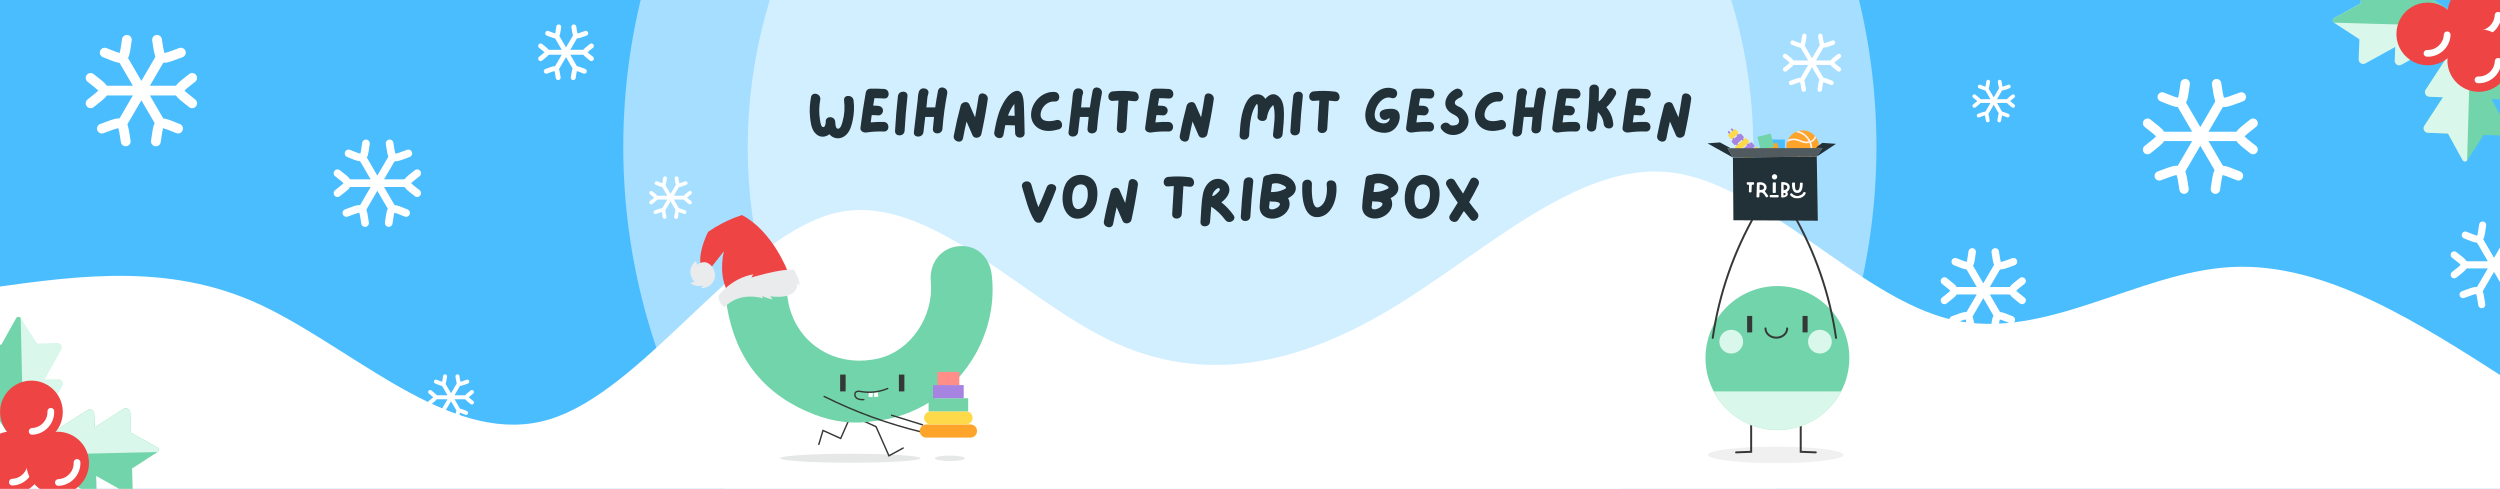 <svg xmlns="http://www.w3.org/2000/svg" fill="none" viewBox="0 0 2511 491" height="491" width="2511">
<rect x="0" y="0" width="2511" height="491" fill="#333333" stroke="none"/>
<g clip-path="url(#clip0_713_953)">
<rect fill="#4ABDFE" height="491" width="2511"></rect>
<circle fill="white" r="629.353" cy="147.353" cx="1255.35" opacity="0.5"></circle>
<circle fill="white" r="505" cy="148" cx="1256" opacity="0.5"></circle>
<path fill="white" d="M-11 289.307C82.851 276.164 176.702 263.016 270.557 310.423C364.408 357.831 458.259 449.785 552.11 421.124C645.965 392.462 739.816 243.177 833.667 215.396C927.517 187.62 1021.37 297.347 1115.22 342.101C1209.07 386.85 1302.93 366.631 1396.78 310.423C1490.63 254.216 1584.48 162.019 1678.33 173.167C1772.18 184.312 1866.03 298.806 1959.89 320.98C2053.74 343.158 2147.59 273.019 2241.44 268.19C2335.3 263.361 2429.15 323.845 2523 384.334V922.807C2429.15 922.807 2335.3 922.807 2241.44 922.807C2147.59 922.807 2053.74 922.807 1959.89 922.807C1866.03 922.807 1772.18 922.807 1678.33 922.807C1584.48 922.807 1490.63 922.807 1396.78 922.807C1302.93 922.807 1209.07 922.807 1115.22 922.807C1021.37 922.807 927.517 922.807 833.667 922.807C739.816 922.807 645.965 922.807 552.11 922.807C458.259 922.807 364.408 922.807 270.557 922.807C176.702 922.807 82.851 922.807 -11 922.807V289.307Z"></path>
<path stroke-linejoin="round" stroke-linecap="round" stroke-width="4.5" stroke="white" d="M1847 69.75L1844.51 67.773C1841.67 65.523 1840.25 64.398 1840.25 63C1840.25 61.602 1841.67 60.477 1844.51 58.227L1847 56.25M1793 56.25L1795.49 58.227C1798.33 60.477 1799.75 61.602 1799.75 63C1799.75 64.398 1798.33 65.523 1795.49 67.773L1793 69.75"></path>
<path stroke-linejoin="round" stroke-linecap="round" stroke-width="4.5" stroke="white" d="M1827.72 90L1828.18 86.824C1828.72 83.209 1828.99 81.401 1830.21 80.696C1831.43 79.99 1833.12 80.663 1836.52 82.007L1839.5 83.189M1812.28 36L1811.82 39.176C1811.28 42.791 1811.01 44.599 1809.79 45.304C1808.57 46.01 1806.88 45.337 1803.48 43.993L1800.5 42.811"></path>
<path stroke-linejoin="round" stroke-linecap="round" stroke-width="4.5" stroke="white" d="M1799 83.195L1802.21 82.013C1805.87 80.667 1807.69 79.993 1809.01 80.698C1810.32 81.403 1810.61 83.21 1811.18 86.824L1811.68 90M1841 42.805L1837.79 43.987C1834.13 45.333 1832.31 46.006 1830.99 45.302C1829.68 44.597 1829.39 42.79 1828.82 39.176L1828.32 36"></path>
<path stroke-linejoin="round" stroke-width="4.5" stroke="white" d="M1841 63.001H1799M1830.5 80.999L1809.5 45M1830.5 45.001L1809.5 81"></path>
<path stroke-linejoin="round" stroke-linecap="round" stroke-width="7.516" stroke="white" d="M2031 301.75L2027.4 298.894C2023.3 295.644 2021.25 294.019 2021.25 292C2021.25 289.981 2023.3 288.356 2027.4 285.106L2031 282.25M1953 282.25L1956.6 285.106C1960.7 288.356 1962.75 289.981 1962.75 292C1962.75 294.019 1960.7 295.644 1956.6 298.894L1953 301.75"></path>
<path stroke-linejoin="round" stroke-linecap="round" stroke-width="7.516" stroke="white" d="M2003.14 331L2003.82 326.412C2004.59 321.19 2004.98 318.579 2006.74 317.561C2008.5 316.542 2010.96 317.513 2015.86 319.455L2020.17 321.162M1980.86 253L1980.18 257.588C1979.41 262.81 1979.02 265.421 1977.26 266.439C1975.5 267.458 1973.04 266.487 1968.14 264.545L1963.83 262.838"></path>
<path stroke-linejoin="round" stroke-linecap="round" stroke-width="7.516" stroke="white" d="M1961.67 321.171L1966.31 319.463C1971.58 317.519 1974.22 316.546 1976.12 317.564C1978.02 318.582 1978.43 321.192 1979.26 326.413L1979.98 331M2022.33 262.829L2017.7 264.537C2012.42 266.482 2009.78 267.454 2007.88 266.436C2005.98 265.418 2005.57 262.808 2004.74 257.587L2004.02 253"></path>
<path stroke-linejoin="round" stroke-width="7.516" stroke="white" d="M2022.33 292.001H1961.67M2007.17 317.999L1976.83 266M2007.17 266.001L1976.83 318"></path>
<path stroke-linejoin="round" stroke-linecap="round" stroke-width="3.758" stroke="white" d="M2022 106.375L2020.2 104.947C2018.15 103.322 2017.13 102.51 2017.13 101.5C2017.13 100.49 2018.15 99.678 2020.2 98.053L2022 96.625M1983 96.625L1984.8 98.053C1986.85 99.678 1987.88 100.49 1987.88 101.5C1987.88 102.51 1986.85 103.322 1984.8 104.947L1983 106.375"></path>
<path stroke-linejoin="round" stroke-linecap="round" stroke-width="3.758" stroke="white" d="M2008.07 121L2008.41 118.706C2008.8 116.095 2008.99 114.79 2009.87 114.28C2010.75 113.771 2011.98 114.256 2014.43 115.228L2016.58 116.081M1996.93 82L1996.59 84.294C1996.2 86.905 1996.01 88.21 1995.13 88.72C1994.25 89.229 1993.02 88.743 1990.57 87.772L1988.42 86.919"></path>
<path stroke-linejoin="round" stroke-linecap="round" stroke-width="3.758" stroke="white" d="M1987.33 116.085L1989.65 115.231C1992.29 114.259 1993.61 113.773 1994.56 114.282C1995.51 114.791 1995.72 116.096 1996.13 118.706L1996.49 121M2017.67 86.915L2015.35 87.769C2012.71 88.741 2011.39 89.227 2010.44 88.718C2009.49 88.209 2009.29 86.904 2008.87 84.294L2008.51 82"></path>
<path stroke-linejoin="round" stroke-width="3.758" stroke="white" d="M2017.67 101.501H1987.33M2010.08 114.5L1994.92 88.5M2010.08 88.501L1994.92 114.5"></path>
<path stroke-linejoin="round" stroke-linecap="round" stroke-width="3.758" stroke="white" d="M693 203.375L691.199 201.947C689.15 200.322 688.125 199.51 688.125 198.5C688.125 197.49 689.15 196.678 691.199 195.053L693 193.625M654 193.625L655.801 195.053C657.85 196.678 658.875 197.49 658.875 198.5C658.875 199.51 657.85 200.322 655.801 201.947L654 203.375"></path>
<path stroke-linejoin="round" stroke-linecap="round" stroke-width="3.758" stroke="white" d="M679.072 218L679.41 215.706C679.796 213.095 679.989 211.79 680.87 211.28C681.752 210.771 682.977 211.256 685.429 212.228L687.583 213.081M667.927 179L667.588 181.294C667.203 183.905 667.01 185.21 666.129 185.72C665.247 186.229 664.021 185.744 661.57 184.772L659.416 183.919"></path>
<path stroke-linejoin="round" stroke-linecap="round" stroke-width="3.758" stroke="white" d="M658.334 213.085L660.653 212.231C663.292 211.259 664.612 210.773 665.56 211.282C666.509 211.791 666.716 213.096 667.129 215.706L667.493 218M688.667 183.915L686.348 184.769C683.709 185.741 682.389 186.227 681.441 185.718C680.493 185.209 680.286 183.904 679.872 181.294L679.508 179"></path>
<path stroke-linejoin="round" stroke-width="3.758" stroke="white" d="M688.667 198.501H658.334M681.084 211.5L665.917 185.5M681.084 185.501L665.917 211.5"></path>
<path stroke-linejoin="round" stroke-linecap="round" stroke-width="8.368" stroke="white" d="M2463.28 441.605L2461.63 438.071C2459.76 434.049 2458.82 432.038 2459.59 430.506C2460.35 428.974 2462.53 428.52 2466.87 427.611L2470.69 426.812M2411.51 397.191L2413.16 400.726C2415.04 404.748 2415.98 406.759 2415.21 408.291C2414.44 409.822 2412.27 410.277 2407.93 411.186L2404.11 411.984"></path>
<path stroke-linejoin="round" stroke-linecap="round" stroke-width="8.368" stroke="white" d="M2431.04 453.214L2433.3 449.991C2435.86 446.322 2437.15 444.488 2438.87 444.385C2440.6 444.281 2442.09 445.949 2445.07 449.284L2447.69 452.215M2443.75 385.578L2441.5 388.801C2438.93 392.469 2437.64 394.303 2435.92 394.407C2434.2 394.51 2432.7 392.843 2429.72 389.507L2427.1 386.577"></path>
<path stroke-linejoin="round" stroke-linecap="round" stroke-width="8.368" stroke="white" d="M2403.31 430.012L2407.47 430.478C2412.22 431.008 2414.59 431.272 2415.64 432.765C2416.69 434.257 2416.01 436.395 2414.66 440.669L2413.47 444.425M2471.48 408.792L2467.32 408.326C2462.57 407.797 2460.2 407.532 2459.15 406.04C2458.1 404.547 2458.78 402.41 2460.13 398.135L2461.32 394.379"></path>
<path stroke-linejoin="round" stroke-width="8.368" stroke="white" d="M2460.41 430.916L2414.39 407.877M2439.03 444.879L2435.77 393.912M2458.78 405.432L2416.02 433.36"></path>
<path stroke-linejoin="round" stroke-linecap="round" stroke-width="4.047" stroke="white" d="M474 404.25L472.061 402.712C469.854 400.962 468.75 400.087 468.75 399C468.75 397.913 469.854 397.038 472.061 395.288L474 393.75M432 393.75L433.939 395.288C436.146 397.038 437.25 397.913 437.25 399C437.25 400.087 436.146 400.962 433.939 402.712L432 404.25"></path>
<path stroke-linejoin="round" stroke-linecap="round" stroke-width="4.047" stroke="white" d="M459.001 420L459.365 417.529C459.781 414.718 459.988 413.312 460.937 412.763C461.887 412.215 463.207 412.738 465.847 413.784L468.166 414.702M446.999 378L446.634 380.471C446.219 383.282 446.011 384.688 445.062 385.237C444.113 385.785 442.793 385.262 440.153 384.216L437.833 383.298"></path>
<path stroke-linejoin="round" stroke-linecap="round" stroke-width="4.047" stroke="white" d="M436.667 414.707L439.164 413.787C442.007 412.741 443.428 412.217 444.449 412.765C445.471 413.313 445.693 414.719 446.139 417.53L446.531 420M469.334 383.293L466.836 384.212C463.994 385.259 462.573 385.783 461.552 385.235C460.53 384.687 460.307 383.281 459.862 380.47L459.47 378"></path>
<path stroke-linejoin="round" stroke-width="4.047" stroke="white" d="M469.334 399.001H436.667M461.167 413L444.834 385M461.167 385.001L444.834 413"></path>
<path stroke-linejoin="round" stroke-linecap="round" stroke-width="9.428" stroke="white" d="M2263 150.25L2258.11 146.369C2252.54 141.953 2249.75 139.744 2249.75 137C2249.75 134.256 2252.54 132.047 2258.11 127.631L2263 123.75M2157 123.75L2161.89 127.631C2167.46 132.047 2170.25 134.256 2170.25 137C2170.25 139.744 2167.46 141.953 2161.89 146.369L2157 150.25"></path>
<path stroke-linejoin="round" stroke-linecap="round" stroke-width="9.428" stroke="white" d="M2225.14 190L2226.06 183.765C2227.11 176.669 2227.64 173.121 2230.03 171.736C2232.43 170.352 2235.76 171.671 2242.42 174.311L2248.28 176.63M2194.85 84L2193.93 90.235C2192.88 97.331 2192.36 100.879 2189.96 102.264C2187.57 103.648 2184.24 102.329 2177.58 99.689L2171.72 97.37"></path>
<path stroke-linejoin="round" stroke-linecap="round" stroke-width="9.428" stroke="white" d="M2168.78 176.642L2175.08 174.321C2182.26 171.679 2185.84 170.358 2188.42 171.741C2191 173.124 2191.56 176.672 2192.68 183.766L2193.67 190M2251.22 97.358L2244.92 99.679C2237.75 102.321 2234.16 103.642 2231.58 102.259C2229.01 100.876 2228.44 97.329 2227.32 90.234L2226.33 84"></path>
<path stroke-linejoin="round" stroke-width="9.428" stroke="white" d="M2251.22 137.003H2168.78M2230.61 172.333L2189.39 101.668M2230.61 101.669L2189.39 172.335"></path>
<path stroke-linejoin="round" stroke-linecap="round" stroke-width="7.115" stroke="white" d="M2545 276L2541.31 273.071C2537.1 269.738 2535 268.071 2535 266C2535 263.929 2537.1 262.262 2541.31 258.929L2545 256M2465 256L2468.69 258.929C2472.9 262.262 2475 263.929 2475 266C2475 268.071 2472.9 269.738 2468.69 273.071L2465 276"></path>
<path stroke-linejoin="round" stroke-linecap="round" stroke-width="7.115" stroke="white" d="M2516.43 306L2517.12 301.294C2517.92 295.939 2518.31 293.261 2520.12 292.216C2521.93 291.171 2524.44 292.167 2529.47 294.159L2533.89 295.909M2493.57 226L2492.87 230.706C2492.08 236.061 2491.69 238.739 2489.88 239.784C2488.07 240.829 2485.56 239.833 2480.53 237.841L2476.11 236.091"></path>
<path stroke-linejoin="round" stroke-linecap="round" stroke-width="7.115" stroke="white" d="M2473.89 295.919L2478.65 294.167C2484.06 292.173 2486.77 291.176 2488.71 292.22C2490.66 293.264 2491.08 295.941 2491.93 301.295L2492.68 306M2536.11 236.081L2531.35 237.833C2525.94 239.827 2523.23 240.824 2521.29 239.78C2519.34 238.736 2518.92 236.059 2518.07 230.705L2517.32 226"></path>
<path stroke-linejoin="round" stroke-width="7.115" stroke="white" d="M2536.11 266.004H2473.89M2520.56 292.668L2489.45 239.336M2520.56 239.337L2489.45 292.669"></path>
<path stroke-linejoin="round" stroke-linecap="round" stroke-width="4.625" stroke="white" d="M227 323L224.784 321.243C222.261 319.243 221 318.243 221 317C221 315.757 222.261 314.757 224.784 312.757L227 311M179 311L181.216 312.757C183.739 314.757 185 315.757 185 317C185 318.243 183.739 319.243 181.216 321.243L179 323"></path>
<path stroke-linejoin="round" stroke-linecap="round" stroke-width="4.625" stroke="white" d="M209.857 341L210.275 338.177C210.749 334.963 210.986 333.357 212.071 332.73C213.156 332.103 214.664 332.7 217.681 333.895L220.333 334.946M196.141 293L195.724 295.823C195.25 299.037 195.012 300.643 193.928 301.27C192.843 301.897 191.334 301.3 188.317 300.105L185.666 299.054"></path>
<path stroke-linejoin="round" stroke-linecap="round" stroke-width="4.625" stroke="white" d="M184.334 334.951L187.188 333.9C190.436 332.704 192.061 332.105 193.228 332.732C194.395 333.358 194.65 334.965 195.159 338.177L195.607 341M221.667 299.049L218.813 300.1C215.565 301.296 213.941 301.895 212.773 301.268C211.606 300.642 211.352 299.036 210.842 295.823L210.395 293"></path>
<path stroke-linejoin="round" stroke-width="4.625" stroke="white" d="M221.667 317.001H184.334M212.334 332.999L193.667 301M212.334 301.001L193.667 333"></path>
<path stroke-linejoin="round" stroke-linecap="round" stroke-width="7.708" stroke="white" d="M419 194L415.306 191.071C411.102 187.738 409 186.071 409 184C409 181.929 411.102 180.262 415.306 176.929L419 174M339 174L342.694 176.929C346.898 180.262 349 181.929 349 184C349 186.071 346.898 187.738 342.694 191.071L339 194"></path>
<path stroke-linejoin="round" stroke-linecap="round" stroke-width="7.708" stroke="white" d="M390.43 224L391.126 219.294C391.917 213.939 392.312 211.261 394.12 210.216C395.928 209.171 398.442 210.167 403.47 212.159L407.889 213.909M367.57 144L366.875 148.706C366.084 154.061 365.688 156.739 363.881 157.784C362.073 158.829 359.558 157.833 354.53 155.841L350.111 154.091"></path>
<path stroke-linejoin="round" stroke-linecap="round" stroke-width="7.708" stroke="white" d="M347.889 213.919L352.646 212.167C358.059 210.173 360.766 209.176 362.712 210.22C364.657 211.264 365.082 213.941 365.93 219.295L366.676 224M410.111 154.081L405.354 155.833C399.94 157.827 397.233 158.824 395.288 157.78C393.342 156.736 392.918 154.059 392.069 148.705L391.323 144"></path>
<path stroke-linejoin="round" stroke-width="7.708" stroke="white" d="M410.111 184H347.889M394.555 210.664L363.444 157.332M394.555 157.333L363.444 210.665"></path>
<path stroke-linejoin="round" stroke-linecap="round" stroke-width="4.914" stroke="white" d="M594 58.875L591.645 57.008C588.965 54.883 587.625 53.82 587.625 52.5C587.625 51.18 588.965 50.117 591.645 47.992L594 46.125M543 46.125L545.355 47.992C548.035 50.117 549.375 51.18 549.375 52.5C549.375 53.82 548.035 54.883 545.355 57.008L543 58.875"></path>
<path stroke-linejoin="round" stroke-linecap="round" stroke-width="4.914" stroke="white" d="M575.786 78L576.23 75C576.734 71.586 576.986 69.879 578.138 69.213C579.291 68.547 580.894 69.181 584.099 70.451L586.916 71.567M561.213 27L560.77 30C560.266 33.414 560.013 35.121 558.861 35.787C557.708 36.453 556.105 35.819 552.9 34.549L550.083 33.433"></path>
<path stroke-linejoin="round" stroke-linecap="round" stroke-width="4.914" stroke="white" d="M548.667 71.573L551.7 70.456C555.151 69.185 556.876 68.549 558.117 69.215C559.357 69.88 559.628 71.587 560.169 75.001L560.644 78M588.334 33.427L585.301 34.544C581.85 35.815 580.124 36.45 578.884 35.785C577.644 35.12 577.373 33.413 576.832 29.999L576.357 27"></path>
<path stroke-linejoin="round" stroke-width="4.914" stroke="white" d="M588.334 52.501H548.667M578.417 69.499L558.584 35.5M578.417 35.501L558.584 69.5"></path>
<path stroke-linejoin="round" stroke-linecap="round" stroke-width="9.828" stroke="white" d="M193 103.75L188.29 100.016C182.93 95.766 180.25 93.641 180.25 91C180.25 88.359 182.93 86.234 188.29 81.984L193 78.25M91 78.25L95.71 81.984C101.07 86.234 103.75 88.359 103.75 91C103.75 93.641 101.07 95.766 95.71 100.016L91 103.75"></path>
<path stroke-linejoin="round" stroke-linecap="round" stroke-width="9.828" stroke="white" d="M156.574 142L157.46 136C158.469 129.172 158.973 125.758 161.278 124.425C163.583 123.093 166.789 124.363 173.2 126.903L178.834 129.134M127.427 40L126.541 46C125.532 52.828 125.028 56.242 122.723 57.575C120.418 58.907 117.212 57.637 110.801 55.097L105.167 52.865"></path>
<path stroke-linejoin="round" stroke-linecap="round" stroke-width="9.828" stroke="white" d="M102.333 129.146L108.398 126.912C115.301 124.37 118.752 123.099 121.233 124.43C123.713 125.761 124.254 129.175 125.336 136.001L126.287 142M181.666 52.853L175.601 55.087C168.699 57.63 165.247 58.901 162.767 57.57C160.287 56.239 159.745 52.825 158.663 45.999L157.712 40"></path>
<path stroke-linejoin="round" stroke-width="9.828" stroke="white" d="M181.666 91.002H102.333M161.833 124.999L122.166 57M161.833 57.001L122.166 125"></path>
<g clip-path="url(#clip1_713_953)">
<path fill="#D9F7EA" d="M2408.07 -15.276L2407.56 -1.526L2378.88 -20.255C2375.92 -22.185 2371.99 -20.15 2371.86 -16.621L2371.11 3.48L2344.36 18.236C2342.62 19.197 2342.53 21.666 2344.2 22.753L2369.77 39.453L2369.03 59.554C2368.9 63.083 2372.67 65.404 2375.76 63.699L2405.75 47.15L2405.24 60.9C2405.11 64.428 2408.88 66.75 2411.97 65.044L2476.75 29.31C2479.74 27.655 2479.9 23.404 2477.04 21.532L2415.09 -18.91C2412.14 -20.84 2408.2 -18.805 2408.07 -15.276Z"></path>
<path fill="#72D4AA" d="M2478.91 26.615C2479.44 24.801 2478.83 22.702 2477.04 21.532L2415.09 -18.91C2412.14 -20.84 2408.2 -18.805 2408.07 -15.276L2407.56 -1.526L2378.88 -20.255C2375.92 -22.185 2371.99 -20.15 2371.86 -16.621L2371.11 3.48L2344.36 18.236C2342.62 19.197 2342.53 21.666 2344.2 22.753"></path>
<path fill="#72D4AA" d="M2439.95 97.161L2453.7 97.672L2434.97 126.357C2433.04 129.314 2435.08 133.246 2438.6 133.377L2458.71 134.124L2473.46 160.871C2474.42 162.612 2476.89 162.704 2477.98 161.039L2494.68 135.46L2514.78 136.207C2518.31 136.338 2520.63 132.568 2518.92 129.476L2502.38 99.48L2516.13 99.991C2519.65 100.122 2521.98 96.352 2520.27 93.26L2484.54 28.488C2482.88 25.49 2478.63 25.332 2476.76 28.199L2436.32 90.141C2434.39 93.098 2436.42 97.03 2439.95 97.161Z"></path>
<path fill="#D9F7EA" d="M2481.84 26.323C2480.03 25.797 2477.93 26.407 2476.76 28.199L2436.32 90.141C2434.39 93.098 2436.42 97.03 2439.95 97.161L2453.7 97.672L2434.97 126.357C2433.04 129.314 2435.08 133.246 2438.6 133.377L2458.71 134.124L2473.46 160.871C2474.42 162.613 2476.89 162.704 2477.98 161.039"></path>
<path fill="#EF4444" d="M2511.86 36.757C2524.16 24.458 2524.16 4.518 2511.86 -7.78C2499.56 -20.078 2479.62 -20.078 2467.32 -7.78C2455.03 4.518 2455.03 24.458 2467.32 36.757C2479.62 49.055 2499.56 49.055 2511.86 36.757Z"></path>
<path fill="white" d="M2509.21 11.941C2511.07 12.019 2512.51 13.593 2512.44 15.454C2511.9 28.05 2501.23 37.865 2488.63 37.335C2486.77 37.256 2485.32 35.682 2485.4 33.821C2485.48 31.96 2487.05 30.513 2488.91 30.592C2497.79 30.966 2505.32 24.047 2505.69 15.17C2505.77 13.309 2507.34 11.862 2509.21 11.941Z"></path>
<path fill="#EF4444" d="M2459.52 57.528C2472.46 45.904 2473.53 25.993 2461.9 13.055C2450.28 0.117 2430.37 -0.948 2417.43 10.676C2404.49 22.3 2403.43 42.211 2415.05 55.149C2426.68 68.087 2446.59 69.152 2459.52 57.528Z"></path>
<path fill="white" d="M2458.09 31.55C2459.95 31.628 2461.4 33.202 2461.32 35.063C2460.79 47.659 2450.11 57.475 2437.51 56.944C2435.65 56.866 2434.21 55.292 2434.29 53.43C2434.36 51.569 2435.94 50.122 2437.8 50.201C2446.68 50.575 2454.2 43.657 2454.58 34.779C2454.66 32.918 2456.23 31.471 2458.09 31.55Z"></path>
<path fill="#EF4444" d="M2520.38 67.749C2524.25 50.794 2513.65 33.905 2496.7 30.027C2479.74 26.148 2462.86 36.749 2458.98 53.703C2455.1 70.658 2465.7 87.546 2482.65 91.425C2499.61 95.303 2516.5 84.703 2520.38 67.749Z"></path>
<path fill="white" d="M2509.29 58.175C2511.15 58.253 2512.6 59.827 2512.52 61.689C2511.99 74.284 2501.31 84.1 2488.71 83.569C2486.85 83.491 2485.41 81.917 2485.49 80.055C2485.56 78.194 2487.14 76.748 2489 76.826C2497.88 77.2 2505.4 70.282 2505.78 61.404C2505.86 59.543 2507.43 58.096 2509.29 58.175Z"></path>
</g>
<g clip-path="url(#clip2_713_953)">
<path fill="#D9F7EA" d="M-17.628 383.105L-3.876 382.673L-22.44 353.881C-24.353 350.913 -22.296 346.993 -18.766 346.882L1.339 346.25L16.248 319.588C17.219 317.852 19.689 317.775 20.766 319.446L37.32 345.12L57.425 344.489C60.954 344.378 63.254 348.161 61.53 351.243L44.81 381.144L58.562 380.712C62.092 380.601 64.391 384.384 62.668 387.467L26.563 452.032C24.892 455.021 20.64 455.155 18.784 452.277L-21.302 390.104C-23.215 387.136 -21.158 383.216 -17.628 383.105Z"></path>
<path fill="#72D4AA" d="M23.857 454.182C22.04 454.698 19.944 454.076 18.784 452.277L-21.302 390.104C-23.215 387.136 -21.158 383.216 -17.628 383.105L-3.876 382.673L-22.44 353.881C-24.353 350.913 -22.296 346.993 -18.766 346.882L1.339 346.25L16.248 319.588C17.219 317.852 19.689 317.775 20.766 319.446"></path>
<path fill="#72D4AA" d="M94.625 415.627L95.057 429.379L123.849 410.815C126.817 408.902 130.737 410.96 130.848 414.489L131.48 434.594L158.142 449.504C159.878 450.474 159.956 452.944 158.284 454.021L132.61 470.575L133.241 490.68C133.352 494.209 129.569 496.509 126.487 494.785L96.586 478.065L97.018 491.817C97.129 495.347 93.346 497.647 90.264 495.923L25.698 459.818C22.709 458.147 22.575 453.895 25.453 452.039L87.626 411.953C90.594 410.04 94.514 412.097 94.625 415.627Z"></path>
<path fill="#D9F7EA" d="M23.548 457.112C23.032 455.295 23.655 453.199 25.453 452.039L87.626 411.953C90.594 410.04 94.514 412.097 94.625 415.627L95.057 429.379L123.849 410.815C126.817 408.902 130.737 410.96 130.848 414.489L131.48 434.594L158.142 449.504C159.878 450.474 159.956 452.944 158.284 454.021"></path>
<path fill="#EF4444" d="M33.809 487.189C21.44 499.417 1.501 499.303 -10.727 486.934C-22.955 474.565 -22.84 454.626 -10.472 442.398C1.897 430.17 21.836 430.285 34.064 442.653C46.292 455.022 46.178 474.961 33.809 487.189Z"></path>
<path fill="white" d="M9.005 484.394C9.073 486.256 10.639 487.712 12.5 487.644C25.099 487.185 34.975 476.563 34.517 463.964C34.449 462.102 32.884 460.647 31.022 460.714C29.16 460.782 27.704 462.348 27.772 464.209C28.096 473.089 21.134 480.576 12.255 480.899C10.393 480.967 8.938 482.532 9.005 484.394Z"></path>
<path fill="#EF4444" d="M54.877 434.975C43.179 447.846 23.262 448.797 10.391 437.099C-2.48 425.402 -3.431 405.485 8.267 392.614C19.964 379.743 39.881 378.792 52.752 390.489C65.623 402.187 66.575 422.104 54.877 434.975Z"></path>
<path fill="white" d="M28.908 433.39C28.975 435.252 30.541 436.708 32.403 436.64C45.002 436.181 54.878 425.559 54.419 412.96C54.352 411.098 52.786 409.643 50.924 409.71C49.062 409.778 47.607 411.344 47.675 413.206C47.998 422.085 41.036 429.572 32.157 429.895C30.295 429.963 28.84 431.529 28.908 433.39Z"></path>
<path fill="#EF4444" d="M64.751 495.883C47.775 499.664 30.947 488.967 27.166 471.991C23.385 455.014 34.081 438.187 51.058 434.405C68.035 430.624 84.862 441.321 88.644 458.297C92.425 475.274 81.728 492.102 64.751 495.883Z"></path>
<path fill="white" d="M55.242 484.742C55.309 486.604 56.875 488.059 58.737 487.991C71.335 487.533 81.212 476.91 80.753 464.312C80.685 462.45 79.12 460.994 77.258 461.062C75.396 461.13 73.941 462.695 74.009 464.557C74.332 473.436 67.371 480.924 58.491 481.247C56.629 481.315 55.174 482.88 55.242 484.742Z"></path>
</g>
<path fill="#D3D3D3" d="M1783.49 465.198C1821.09 465.198 1851.57 461.478 1851.57 456.89C1851.57 452.302 1821.09 448.582 1783.49 448.582C1745.89 448.582 1715.41 452.302 1715.41 456.89C1715.41 461.478 1745.89 465.198 1783.49 465.198Z" opacity="0.35"></path>
<path stroke-linecap="round" stroke-miterlimit="10" stroke-width="1.99" stroke="#343836" d="M1758.87 427.691V453.784L1743.72 454.356"></path>
<path stroke-linecap="round" stroke-miterlimit="10" stroke-width="1.99" stroke="#343836" d="M1808.64 427.691V453.784L1823.79 454.356"></path>
<path fill="#72D4AA" d="M1785.23 431.794C1825.13 431.794 1857.47 399.454 1857.47 359.561C1857.47 319.668 1825.13 287.328 1785.23 287.328C1745.34 287.328 1713 319.668 1713 359.561C1713 399.454 1745.34 431.794 1785.23 431.794Z"></path>
<path stroke-linejoin="round" stroke-miterlimit="10" stroke-width="0.497" stroke="#D9F7EA" fill="#D9F7EA" d="M1721.46 393.438C1733.6 416.247 1757.6 431.793 1785.23 431.793C1812.87 431.793 1836.87 416.247 1849.01 393.438H1721.46Z"></path>
<path stroke-linecap="round" stroke-miterlimit="10" stroke-width="1.99" stroke="#343836" d="M1795.03 329.859C1795.03 335.008 1790.16 339.162 1784.14 339.162C1778.12 339.162 1773.24 334.983 1773.24 329.859"></path>
<path fill="#343836" d="M1815.5 333.842H1810.55C1810.53 333.842 1810.48 333.817 1810.48 333.767V317.375C1810.48 317.351 1810.5 317.301 1810.55 317.301H1815.5C1815.53 317.301 1815.58 317.326 1815.58 317.375V333.767C1815.55 333.817 1815.53 333.842 1815.5 333.842Z"></path>
<path fill="#343836" d="M1759.84 333.842H1754.89C1754.86 333.842 1754.81 333.817 1754.81 333.767V317.375C1754.81 317.351 1754.84 317.301 1754.89 317.301H1759.84C1759.86 317.301 1759.91 317.326 1759.91 317.375V333.767C1759.89 333.817 1759.86 333.842 1759.84 333.842Z"></path>
<path fill="#D9F7EA" d="M1738.84 355.109C1745.44 355.109 1750.78 349.764 1750.78 343.17C1750.78 336.576 1745.44 331.23 1738.84 331.23C1732.25 331.23 1726.9 336.576 1726.9 343.17C1726.9 349.764 1732.25 355.109 1738.84 355.109Z"></path>
<path fill="#D9F7EA" d="M1827.92 355.109C1834.51 355.109 1839.86 349.764 1839.86 343.17C1839.86 336.576 1834.51 331.23 1827.92 331.23C1821.32 331.23 1815.98 336.576 1815.98 343.17C1815.98 349.764 1821.32 355.109 1827.92 355.109Z"></path>
<path stroke-linecap="round" stroke-miterlimit="10" stroke-width="1.99" stroke="#343836" d="M1720.26 339.388C1726.58 295.436 1741.38 252.728 1763.59 214.273"></path>
<path stroke-linecap="round" stroke-miterlimit="10" stroke-width="1.99" stroke="#343836" d="M1844.13 339.388C1837.82 295.436 1823.02 252.728 1800.8 214.273"></path>
<path fill="#4ABDFE" d="M1778.9 153.973L1792.73 153.973L1792.73 140.14L1778.9 140.14L1778.9 153.973Z"></path>
<path fill="#FEA42B" d="M1774.93 160.073L1788.34 156.719L1784.99 143.299L1771.57 146.654L1774.93 160.073Z"></path>
<path fill="#72D4AA" d="M1768.5 150.847L1781.92 147.492L1778.56 134.073L1765.14 137.427L1768.5 150.847Z"></path>
<path fill="#FEA42B" d="M1794.26 147.335C1794.26 151.279 1795.64 154.864 1797.97 157.702C1798.57 158.449 1799.25 159.136 1799.97 159.764C1802.84 162.214 1806.54 163.708 1810.64 163.708C1810.88 163.708 1811.12 163.708 1811.35 163.678C1812.07 163.648 1812.79 163.558 1813.51 163.439C1813.74 163.409 1813.98 163.349 1814.19 163.289C1814.46 163.23 1814.76 163.17 1815.03 163.08C1819.18 161.915 1822.65 159.196 1824.77 155.551C1825.1 155.013 1825.37 154.446 1825.64 153.848C1826.5 151.846 1826.98 149.636 1826.98 147.335C1826.98 143.839 1825.87 140.583 1823.99 137.924C1823.63 137.386 1823.22 136.878 1822.77 136.4C1819.78 133.084 1815.45 130.992 1810.61 130.992C1809.14 130.992 1807.74 131.171 1806.39 131.53C1806.07 131.62 1805.71 131.709 1805.38 131.829C1805.23 131.889 1805.05 131.948 1804.9 132.008C1804.36 132.217 1803.83 132.426 1803.32 132.695C1800.06 134.309 1797.43 136.968 1795.88 140.254C1795.52 140.971 1795.22 141.718 1794.98 142.525C1794.53 144.019 1794.26 145.662 1794.26 147.335Z"></path>
<path fill="#FFF4F3" d="M1812.97 162.846L1813.5 163.444C1814.01 163.354 1814.52 163.235 1815.03 163.085C1817.9 160.068 1819.72 156.184 1820.2 152.061C1820.26 151.523 1820.29 150.985 1820.32 150.417C1820.32 150.238 1820.32 150.089 1820.32 149.91C1820.32 147.519 1819.87 145.189 1819.03 143.038C1818.82 142.53 1818.61 142.022 1818.37 141.544C1816.01 136.764 1811.71 133.029 1806.42 131.535C1805.92 131.685 1805.41 131.834 1804.93 132.013L1804.75 132.82C1810.04 133.895 1814.4 137.361 1816.76 141.962C1817.03 142.47 1817.24 142.978 1817.45 143.486C1818.26 145.488 1818.67 147.669 1818.67 149.91C1818.67 150.059 1818.67 150.208 1818.67 150.388C1818.67 150.955 1818.61 151.493 1818.55 152.031C1818.05 156.154 1816.07 160.008 1812.97 162.846Z"></path>
<path fill="#FFF4F3" d="M1795.01 142.495C1795.37 142.286 1795.7 142.106 1796.09 141.957C1798.42 140.881 1801.11 140.523 1803.7 141.001C1804.99 141.24 1806.24 141.569 1807.35 142.017C1807.65 142.136 1807.92 142.256 1808.22 142.375C1809.65 142.943 1811.11 143.54 1812.73 143.779C1814.22 143.989 1815.84 143.899 1817.48 143.511C1817.9 143.421 1818.28 143.301 1818.7 143.182C1818.82 143.152 1818.94 143.092 1819.06 143.062C1821.09 142.345 1822.65 140.941 1823.66 138.85C1823.81 138.551 1823.93 138.252 1824.05 137.953L1822.83 136.43C1822.8 136.579 1822.74 136.728 1822.71 136.878C1822.65 137.027 1822.59 137.177 1822.56 137.356C1821.75 139.537 1820.35 140.941 1818.43 141.569C1818.37 141.598 1818.31 141.598 1818.26 141.628C1817.78 141.778 1817.27 141.897 1816.79 141.987C1815.45 142.256 1814.16 142.315 1812.94 142.166C1811.53 141.987 1810.22 141.449 1808.81 140.881C1808.52 140.762 1808.22 140.642 1807.95 140.523C1806.75 140.045 1805.38 139.656 1804 139.417C1801.67 138.999 1799.28 139.178 1797.07 139.866C1796.68 139.985 1796.3 140.134 1795.91 140.284C1795.55 140.971 1795.25 141.718 1795.01 142.495Z"></path>
<path fill="#D9F7EA" d="M1797.97 157.707C1798.57 158.454 1799.25 159.141 1799.97 159.768C1800.42 159.798 1800.9 159.828 1801.38 159.828C1803.56 159.798 1805.74 159.23 1807.68 158.125C1808.79 157.497 1809.83 156.78 1810.7 156.004C1810.91 155.824 1811.12 155.645 1811.32 155.436C1812.34 154.54 1813.3 153.703 1814.4 153.135C1815.6 152.538 1816.97 152.179 1818.5 152.06C1818.67 152.06 1818.82 152.03 1819 152.03C1819.39 152 1819.78 152.03 1820.14 152.09C1821.66 152.329 1822.98 153.195 1824.14 154.689C1824.17 154.719 1824.2 154.779 1824.23 154.809C1824.41 155.048 1824.59 155.316 1824.74 155.585C1825.07 155.048 1825.34 154.48 1825.61 153.882C1825.55 153.823 1825.52 153.763 1825.46 153.703C1825.31 153.524 1825.16 153.345 1825.01 153.165C1823.66 151.612 1822.05 150.685 1820.26 150.446C1819.84 150.387 1819.39 150.357 1818.94 150.387C1818.82 150.387 1818.73 150.387 1818.61 150.417C1816.76 150.536 1815.09 150.954 1813.66 151.701C1812.34 152.359 1811.27 153.315 1810.22 154.241C1810.01 154.42 1809.8 154.599 1809.59 154.779C1808.79 155.466 1807.83 156.153 1806.81 156.721C1804.51 158.035 1801.82 158.483 1799.28 158.065C1798.9 157.946 1798.42 157.826 1797.97 157.707Z"></path>
<path fill="#D9F7EA" d="M1803.35 132.698C1804.06 132.669 1804.99 132.878 1804.99 132.878L1805.59 132.25L1805.38 131.832C1805.23 131.892 1805.05 131.952 1804.9 132.011C1804.36 132.191 1803.85 132.43 1803.35 132.698Z"></path>
<path fill="#D9F7EA" d="M1811.35 163.676C1812.07 163.646 1812.79 163.557 1813.5 163.437C1813.74 163.407 1813.98 163.348 1814.19 163.288L1814.31 162.75H1813C1813.03 162.78 1812.58 163.288 1811.35 163.676Z"></path>
<path fill="#A784E1" d="M1738.68 130.626L1765.89 155.872C1766.28 156.23 1766.85 156.2 1767.21 155.812C1767.57 155.424 1767.54 154.856 1767.15 154.497L1739.93 129.251C1739.54 128.893 1738.97 128.923 1738.62 129.311C1738.29 129.67 1738.32 130.267 1738.68 130.626Z"></path>
<path fill="#A784E1" d="M1737.12 131.94L1757.86 162.714C1758.15 163.132 1758.04 163.729 1757.62 163.998C1757.2 164.297 1756.6 164.178 1756.33 163.759L1735.6 132.986C1735.3 132.568 1735.42 131.97 1735.84 131.701C1736.25 131.402 1736.85 131.522 1737.12 131.94Z"></path>
<path fill="#FEDA4A" d="M1749.97 160.98L1752.03 163.37C1752.51 163.908 1753.31 163.968 1753.85 163.519L1767.3 152.017C1767.83 151.539 1767.89 150.732 1767.45 150.194L1765.38 147.804C1764.91 147.266 1764.1 147.207 1763.56 147.655L1750.12 159.157C1749.55 159.635 1749.49 160.442 1749.97 160.98Z"></path>
<path fill="#A784E1" d="M1746.7 154.61L1748.76 157C1749.24 157.537 1750.05 157.597 1750.58 157.149L1761.73 147.618C1762.27 147.14 1762.33 146.334 1761.88 145.796L1759.82 143.406C1759.34 142.868 1758.53 142.808 1757.99 143.256L1746.85 152.787C1746.31 153.235 1746.25 154.072 1746.7 154.61Z"></path>
<path fill="#FEDA4A" d="M1743.13 148.822L1745.19 151.212C1745.67 151.749 1746.47 151.809 1747.01 151.361L1756.33 143.384C1756.87 142.906 1756.93 142.099 1756.48 141.561L1754.42 139.171C1753.94 138.633 1753.13 138.574 1752.6 139.022L1743.28 146.999C1742.74 147.447 1742.65 148.254 1743.13 148.822Z"></path>
<path fill="#A784E1" d="M1739.6 142.812L1741.66 145.202C1742.14 145.74 1742.95 145.8 1743.48 145.352L1750.98 138.958C1751.52 138.48 1751.58 137.673 1751.13 137.136L1749.07 134.745C1748.59 134.208 1747.79 134.148 1747.25 134.596L1739.75 140.99C1739.18 141.468 1739.12 142.274 1739.6 142.812Z"></path>
<path fill="#FEDA4A" d="M1736.04 136.837L1738.11 139.227C1738.58 139.765 1739.39 139.825 1739.93 139.376L1745.58 134.536C1746.11 134.058 1746.17 133.252 1745.72 132.714L1743.66 130.324C1743.18 129.786 1742.38 129.726 1741.84 130.174L1736.19 135.014C1735.66 135.462 1735.6 136.299 1736.04 136.837Z"></path>
<path fill="#223037" d="M1741.02 221.212L1740.55 158.231L1824.74 157.305L1825.82 221.69L1741.02 221.212Z"></path>
<path fill="#505A5F" d="M1740.54 158.226L1735.08 148.875L1830.47 148.695L1824.74 157.3L1740.54 158.226Z"></path>
<path fill="#223037" d="M1740.54 158.228L1715 143.977L1727.55 143.051L1738.15 148.847L1735.08 148.877L1740.54 158.228Z"></path>
<path fill="#223037" d="M1824.74 157.303L1844.07 144.456L1830.32 143.5L1823.75 148.37L1830.47 148.699L1824.74 157.303Z"></path>
<path fill="white" d="M1809.95 183.448C1810.34 183.448 1810.66 183.776 1810.66 184.165C1810.58 189.961 1809.44 193.994 1804.87 193.785C1800.87 193.606 1799.64 189.274 1799.97 184.015C1800 183.657 1800.3 183.358 1800.66 183.358L1802.18 183.328C1802.57 183.328 1802.9 183.657 1802.9 184.045C1802.72 188.497 1802.96 191.216 1805.08 191.186C1807.26 191.186 1807.83 188.377 1807.89 184.135C1807.89 183.746 1808.18 183.448 1808.57 183.448H1809.95Z"></path>
<path fill="white" d="M1795.19 193.195C1795.01 192.867 1795.1 192.478 1795.4 192.269C1796.47 191.522 1797.55 190.267 1797.61 187.967C1797.67 185.188 1795.4 182.768 1789.93 182.858H1789.72C1789.33 182.858 1789.03 183.187 1789.03 183.545L1789 197.677C1789 198.065 1789.3 198.364 1789.69 198.394H1790.11C1794.02 198.274 1795.7 196.631 1795.7 194.779C1795.67 194.151 1795.46 193.644 1795.19 193.195ZM1791.42 196.332L1791.34 193.733C1793.01 193.763 1793.52 194.241 1793.52 194.928C1793.49 195.586 1792.86 196.123 1791.42 196.332ZM1791.51 191.104L1791.4 185.457C1794.2 185.547 1795.22 186.682 1795.19 188.146C1795.19 189.55 1793.93 190.686 1791.51 191.104Z"></path>
<path fill="white" d="M1781.27 193.824L1782.94 193.794C1783.33 193.794 1783.63 193.465 1783.63 193.107L1783.69 183.905C1783.69 183.516 1783.39 183.188 1782.97 183.188H1781.24C1780.85 183.188 1780.55 183.486 1780.52 183.875L1780.49 193.107C1780.55 193.495 1780.88 193.824 1781.27 193.824Z"></path>
<path fill="white" d="M1785.81 195.855H1778.22C1777.83 195.855 1777.53 196.154 1777.5 196.543L1777.47 197.499C1777.47 197.887 1777.77 198.216 1778.16 198.216L1785.75 198.276C1786.14 198.276 1786.47 197.977 1786.47 197.588V196.573C1786.5 196.154 1786.2 195.855 1785.81 195.855Z"></path>
<path fill="white" d="M1774.34 188.264C1774.43 185.455 1771.65 182.079 1765.34 183.244C1764.95 183.334 1764.66 183.662 1764.63 184.081L1764.21 197.525C1764.21 197.914 1764.51 198.242 1764.89 198.242H1766.36C1766.75 198.242 1767.05 197.944 1767.08 197.585L1767.22 193.97C1767.25 193.612 1767.52 193.343 1767.85 193.313C1768.27 193.283 1768.84 193.283 1769.58 193.402C1771.08 193.701 1772.96 196.629 1773.71 197.914C1773.89 198.242 1774.31 198.362 1774.66 198.183L1775.71 197.615C1776.07 197.406 1776.19 196.958 1775.95 196.629C1774.99 195.135 1773.56 193.373 1772.84 192.506C1772.6 192.207 1772.63 191.789 1772.9 191.55C1773.95 190.534 1774.31 189.787 1774.34 188.264ZM1767.67 190.863C1767.46 190.863 1767.31 190.713 1767.31 190.504L1767.37 185.903C1767.37 185.724 1767.52 185.575 1767.7 185.545C1770.72 185.276 1771.83 187.188 1771.8 188.413C1771.8 189.668 1770.96 190.833 1767.67 190.863Z"></path>
<path fill="white" d="M1755.15 182.969H1761.07C1761.46 182.969 1761.79 183.297 1761.79 183.686L1761.76 184.851C1761.76 185.239 1761.46 185.538 1761.07 185.538L1760.14 185.568C1759.78 185.568 1759.49 185.867 1759.46 186.255L1759.25 192.529C1759.25 192.918 1758.92 193.217 1758.53 193.217H1757.24C1756.86 193.217 1756.53 192.888 1756.56 192.5L1756.77 186.225C1756.77 185.837 1756.47 185.508 1756.08 185.508H1755.12C1754.74 185.508 1754.41 185.18 1754.44 184.791L1754.47 183.686C1754.44 183.268 1754.77 182.969 1755.15 182.969Z"></path>
<path fill="white" d="M1811.44 193.585C1811.68 193.078 1812.31 192.839 1812.85 193.078C1813.35 193.317 1813.59 193.944 1813.35 194.482C1812.19 196.932 1809.47 198.694 1806.27 199.023C1803.11 199.352 1800.06 198.216 1798.41 196.035C1798.06 195.587 1798.15 194.93 1798.62 194.571C1799.07 194.213 1799.73 194.303 1800.09 194.781C1801.25 196.334 1803.58 197.201 1806.06 196.932C1808.54 196.693 1810.6 195.348 1811.44 193.585Z"></path>
<mask height="8" width="16" y="192" x="1798" maskUnits="userSpaceOnUse" style="mask-type:luminance" id="mask0_713_953">
<path fill="white" d="M1811.44 193.589C1811.68 193.081 1812.31 192.842 1812.85 193.081C1813.35 193.321 1813.59 193.948 1813.35 194.486C1812.19 196.936 1809.47 198.698 1806.27 199.027C1803.11 199.356 1800.06 198.22 1798.41 196.039C1798.06 195.591 1798.15 194.934 1798.62 194.575C1799.07 194.217 1799.73 194.306 1800.09 194.784C1801.25 196.338 1803.58 197.205 1806.06 196.936C1808.54 196.697 1810.6 195.352 1811.44 193.589Z"></path>
</mask>
<g mask="url(#mask0_713_953)">
<path fill="white" d="M1793.99 205.601L1819.63 202.912L1817.98 187.137L1792.35 189.826L1793.99 205.601Z"></path>
</g>
<path fill="white" d="M1782.34 180.311C1783.83 180.311 1785.03 179.108 1785.03 177.623C1785.03 176.137 1783.83 174.934 1782.34 174.934C1780.86 174.934 1779.65 176.137 1779.65 177.623C1779.65 179.108 1780.86 180.311 1782.34 180.311Z"></path>
<path fill="#D2D6D7" d="M854.045 464.792C815.071 464.792 783.476 462.763 783.476 460.261C783.476 457.759 815.071 455.73 854.045 455.73C893.019 455.73 924.613 457.759 924.613 460.261C924.613 462.763 893.019 464.792 854.045 464.792Z" opacity="0.56"></path>
<path fill="#D2D6D7" d="M954.055 463.042C945.704 463.042 938.934 461.811 938.934 460.292C938.934 458.774 945.704 457.543 954.055 457.543C962.407 457.543 969.177 458.774 969.177 460.292C969.177 461.811 962.407 463.042 954.055 463.042Z" opacity="0.56"></path>
<path stroke-linecap="round" stroke-miterlimit="10" stroke-width="1.45" stroke="#343836" d="M857.288 418.398L879.887 428.529L892.862 457.815L907.106 450.022"></path>
<path stroke-linecap="round" stroke-miterlimit="10" stroke-width="1.45" stroke="#343836" d="M853.464 419.793L844.385 440.38L826.606 432.352L822.42 446.306"></path>
<path fill="#72D4AA" d="M729.923 306.186C729.996 306.766 730.068 307.364 730.159 307.962C738.876 361.024 768.542 397.541 818.361 416.497C837.897 423.927 858.067 426.21 876.769 423.111C912.017 419.813 944.003 402.579 966.874 374.58C989.382 346.997 1000.07 311.441 996.232 277.009L996.178 276.519C995.09 267.205 991.357 259.484 985.377 254.211C979.197 248.774 970.933 246.328 962.089 247.361C944.601 249.39 933.166 264.396 934.888 283.044C938.095 317.82 914.717 352.325 882.768 359.937C844.801 368.998 808.883 351.075 795.418 316.352C793.297 310.898 791.83 305.189 791.05 299.408C788.64 281.557 774.541 269.977 757.542 271.862C748.988 272.804 741.449 276.864 736.303 283.297C731.246 289.622 728.981 297.759 729.923 306.186Z"></path>
<path stroke-linecap="round" stroke-miterlimit="10" stroke-width="1.45" stroke="#343836" d="M926.57 426.683C916.222 423.475 905.856 420.286 895.509 417.078"></path>
<path fill="#343836" d="M908.266 376.227H902.938C902.883 376.227 902.847 376.263 902.847 376.317V393.044C902.847 393.099 902.883 393.135 902.938 393.135H908.266C908.32 393.135 908.356 393.099 908.356 393.044V376.317C908.356 376.263 908.32 376.227 908.266 376.227Z"></path>
<path fill="#343836" d="M849.258 376.227H843.93C843.876 376.227 843.839 376.263 843.839 376.317V393.044C843.839 393.099 843.876 393.135 843.93 393.135H849.258C849.312 393.135 849.349 393.099 849.349 393.044V376.317C849.349 376.263 849.312 376.227 849.258 376.227Z"></path>
<path fill="white" d="M872.828 393.766L876.896 394.234L876.352 398.969L872.283 398.501L872.828 393.766Z"></path>
<path fill="white" d="M877.587 394.145L881.651 393.641L882.239 398.371L878.174 398.875L877.587 394.145Z"></path>
<path stroke-linecap="round" stroke-miterlimit="10" stroke-width="1.45" stroke="#343836" d="M891.594 390.215C883.294 393.731 873.961 394.818 865.081 393.296C863.178 392.969 860.967 392.607 859.553 393.912C857.777 395.525 858.683 398.714 860.659 400.055C862.634 401.396 865.208 401.414 867.6 401.396"></path>
<path stroke-linecap="round" stroke-miterlimit="10" stroke-width="1.45" stroke="#343836" d="M827.803 398.207C859.1 413.847 892.192 425.898 926.226 434.053"></path>
<path fill="#EF4444" d="M791.343 272.955C791.343 272.955 776.345 232.327 745.209 216C745.019 216.38 729.831 219.987 711.226 232.897C711.036 233.466 702.113 250.173 703.442 264.222C704.771 278.271 715.023 267.64 715.023 267.64L727.173 252.262C727.173 252.262 721.477 272.386 729.641 290.612C737.805 308.837 791.343 272.955 791.343 272.955Z"></path>
<path fill="#E9EBEC" d="M773.563 297.65L776.126 300.782C776.126 300.782 769.234 299.541 765.684 297.175L766.253 299.643C766.253 299.643 743.661 292.049 727.903 308.376C727.903 308.376 721.828 306.098 721.638 297.365C721.448 297.365 733.599 279.709 756.571 275.532L754.672 278.759C754.672 278.759 783.53 269.836 797.389 270.786C797.389 270.786 803.274 280.658 803.274 286.923L800.806 284.455C800.806 284.455 803.085 301.352 773.563 297.65Z"></path>
<path fill="#E9EBEC" d="M700.214 265.928C700.214 265.928 708.188 259.094 715.023 267.637C721.857 276.18 717.301 289.28 704.201 289.47L706.289 286.622C706.289 286.622 698.885 289.28 693 283.964L697.556 283.205C697.556 283.205 687.304 272.383 698.885 261.941L700.214 265.928Z"></path>
<path fill="#FEA42B" d="M974.729 439.537H930.376C926.733 439.537 923.768 436.572 923.768 432.929C923.768 429.286 926.733 426.32 930.376 426.32H974.729C978.372 426.32 981.337 429.286 981.337 432.929C981.316 436.593 978.372 439.537 974.729 439.537Z"></path>
<path fill="#FED94A" d="M970.281 426.338H934.824C931.181 426.338 928.216 423.373 928.216 419.73C928.216 416.086 931.181 413.121 934.824 413.121H970.281C973.924 413.121 976.89 416.086 976.89 419.73C976.89 423.373 973.924 426.338 970.281 426.338Z"></path>
<path fill="#72D3A9" d="M972.209 413.141H932.876C932.749 413.141 932.664 413.035 932.664 412.929V400.157C932.664 400.03 932.77 399.945 932.876 399.945H972.209C972.336 399.945 972.421 400.051 972.421 400.157V412.929C972.442 413.035 972.336 413.141 972.209 413.141Z"></path>
<path fill="#A784E1" d="M967.76 399.926H937.323C937.196 399.926 937.111 399.82 937.111 399.714V386.942C937.111 386.815 937.217 386.73 937.323 386.73H967.76C967.887 386.73 967.972 386.836 967.972 386.942V399.714C967.993 399.841 967.887 399.926 967.76 399.926Z"></path>
<path fill="#FE8E87" d="M963.334 386.731H941.771C941.644 386.731 941.56 386.625 941.56 386.519V373.747C941.56 373.62 941.665 373.535 941.771 373.535H963.334C963.461 373.535 963.545 373.641 963.545 373.747V386.519C963.545 386.625 963.439 386.731 963.334 386.731Z"></path>
<path fill="#223037" d="M857.326 100.864C858.158 107.392 857.838 113.856 856.558 120.256C855.534 125.504 853.934 131.584 849.902 135.424C845.934 139.264 839.982 140.224 835.374 136.96C834.478 136.32 833.71 135.616 833.07 134.848C828.718 138.176 822.83 138.624 818.286 133.184C814.702 128.768 814.062 122.24 813.55 116.8C812.91 110.336 813.422 103.936 814.574 97.6C815.726 91.52 824.942 94.08 823.854 100.16C822.638 106.688 822.446 113.408 823.534 119.936C823.854 121.664 824.302 126.912 826.286 127.552C828.846 128.448 829.422 123.84 829.358 122.304C828.974 116.096 838.446 116.16 838.894 122.304C839.022 124.16 839.086 130.048 842.222 129.216C844.718 128.576 845.678 124.032 846.318 121.92C848.302 115.008 848.622 107.968 847.79 100.864C847.022 94.784 856.622 94.848 857.326 100.864ZM887.719 122.496C893.863 122.752 893.863 132.352 887.719 132.096C881.895 131.904 876.071 132.16 870.311 133.056C867.623 133.504 863.783 131.84 864.231 128.448C865.703 116.608 867.431 104.832 869.543 93.12C869.671 92.352 869.927 91.712 870.247 91.2C871.015 90.048 872.295 89.152 874.087 89.088C878.695 88.96 883.367 89.024 887.975 89.344C894.119 89.728 894.119 99.328 887.975 98.944C884.711 98.688 881.511 98.624 878.247 98.624C877.863 101.056 877.415 103.552 877.031 106.048C878.759 106.048 880.423 106.176 882.087 106.304C884.711 106.56 886.887 108.288 886.887 111.104C886.887 113.536 884.711 116.16 882.087 115.904C879.911 115.712 877.735 115.584 875.559 115.584C875.239 118.08 874.855 120.512 874.535 122.944C878.887 122.496 883.303 122.368 887.719 122.496ZM901.861 96.64C902.501 90.56 912.101 90.496 911.461 96.64C910.181 108.16 909.221 119.744 908.581 131.392C908.197 137.536 898.597 137.536 898.981 131.392C899.621 119.744 900.581 108.16 901.861 96.64ZM942.111 91.328C943.327 85.248 952.543 87.808 951.391 93.888C949.087 105.6 947.487 117.44 946.591 129.408C946.143 135.552 936.543 135.552 936.991 129.408C937.311 125.44 937.695 121.408 938.143 117.44H929.311C928.735 122.496 928.095 127.552 927.519 132.672C926.815 138.688 917.215 138.752 917.919 132.672C918.751 125.632 919.583 118.592 920.415 111.552C920.799 108.16 921.183 104.768 921.631 101.376C921.951 98.368 921.951 94.848 922.975 91.968C925.151 86.208 934.431 88.768 932.255 94.528C931.231 97.28 931.295 100.8 930.911 103.744C930.783 105.088 930.591 106.432 930.463 107.84H939.359C940.127 102.336 941.023 96.768 942.111 91.328ZM982.879 97.28C983.711 91.2 992.991 93.76 992.095 99.84C990.367 111.616 988.191 123.264 985.631 134.912C984.799 138.688 978.527 139.84 976.863 136C974.815 131.392 972.831 126.72 970.783 122.048C969.503 127.616 968.287 133.184 967.263 138.816C966.111 144.896 956.831 142.272 957.983 136.256C959.903 126.08 962.207 116.032 964.895 106.048C965.919 102.336 971.999 100.928 973.663 104.896L979.359 117.888C980.639 111.04 981.855 104.192 982.879 97.28ZM1028.49 108.032C1028.81 116.544 1028.94 125.12 1029.13 133.632C1029.33 139.776 1019.73 139.776 1019.6 133.632C1019.53 131.072 1019.47 128.512 1019.34 125.952L1009.74 125.632C1009.04 128.832 1008.46 132.032 1007.89 135.296C1006.8 141.376 997.582 138.752 998.67 132.736C1000.14 124.352 1001.81 116.096 1005.26 108.352C1007.89 102.528 1012.56 94.528 1018.7 91.904C1028.17 87.872 1028.3 102.464 1028.49 108.032ZM1012.43 116.096C1014.67 116.224 1016.91 116.288 1019.15 116.352C1019.09 113.6 1019.02 110.784 1018.89 108.032C1018.83 106.944 1018.89 105.664 1018.83 104.384C1018.19 105.216 1017.55 105.984 1016.97 106.88C1015.31 109.44 1013.9 112.192 1012.81 115.072C1012.69 115.392 1012.56 115.776 1012.43 116.096ZM1060.82 120.64C1066.84 118.976 1069.33 128.256 1063.38 129.92C1056.92 131.712 1049.69 132.672 1043.54 129.152C1038.17 126.144 1035.29 120.448 1035.61 114.368C1036.18 102.464 1047.13 91.392 1059.35 92.352C1065.49 92.8 1065.49 102.4 1059.35 101.952C1052.63 101.376 1046.49 106.752 1045.33 113.344C1043.61 123.008 1054.55 122.432 1060.82 120.64ZM1097.42 91.328C1098.64 85.248 1107.86 87.808 1106.7 93.888C1104.4 105.6 1102.8 117.44 1101.9 129.408C1101.46 135.552 1091.86 135.552 1092.3 129.408C1092.62 125.44 1093.01 121.408 1093.46 117.44H1084.62C1084.05 122.496 1083.41 127.552 1082.83 132.672C1082.13 138.688 1072.53 138.752 1073.23 132.672C1074.06 125.632 1074.9 118.592 1075.73 111.552C1076.11 108.16 1076.5 104.768 1076.94 101.376C1077.26 98.368 1077.26 94.848 1078.29 91.968C1080.46 86.208 1089.74 88.768 1087.57 94.528C1086.54 97.28 1086.61 100.8 1086.22 103.744C1086.1 105.088 1085.9 106.432 1085.78 107.84H1094.67C1095.44 102.336 1096.34 96.768 1097.42 91.328ZM1139.15 92.032C1145.23 92.864 1145.3 102.464 1139.15 101.632C1137.1 101.376 1135.06 101.184 1133.01 101.056C1132.43 110.4 1131.92 119.744 1131.34 129.024C1130.96 135.168 1121.36 135.232 1121.74 129.024C1122.32 119.68 1122.83 110.336 1123.41 100.928C1121.55 101.056 1119.7 101.12 1117.78 101.312C1111.63 101.952 1111.7 92.352 1117.78 91.776C1124.94 91.008 1132.05 91.136 1139.15 92.032ZM1173.66 122.496C1179.8 122.752 1179.8 132.352 1173.66 132.096C1167.83 131.904 1162.01 132.16 1156.25 133.056C1153.56 133.504 1149.72 131.84 1150.17 128.448C1151.64 116.608 1153.37 104.832 1155.48 93.12C1155.61 92.352 1155.86 91.712 1156.18 91.2C1156.95 90.048 1158.23 89.152 1160.02 89.088C1164.63 88.96 1169.3 89.024 1173.91 89.344C1180.06 89.728 1180.06 99.328 1173.91 98.944C1170.65 98.688 1167.45 98.624 1164.18 98.624C1163.8 101.056 1163.35 103.552 1162.97 106.048C1164.7 106.048 1166.36 106.176 1168.02 106.304C1170.65 106.56 1172.82 108.288 1172.82 111.104C1172.82 113.536 1170.65 116.16 1168.02 115.904C1165.85 115.712 1163.67 115.584 1161.5 115.584C1161.18 118.08 1160.79 120.512 1160.47 122.944C1164.82 122.496 1169.24 122.368 1173.66 122.496ZM1209.88 97.28C1210.71 91.2 1219.99 93.76 1219.09 99.84C1217.37 111.616 1215.19 123.264 1212.63 134.912C1211.8 138.688 1205.53 139.84 1203.86 136C1201.81 131.392 1199.83 126.72 1197.78 122.048C1196.5 127.616 1195.29 133.184 1194.26 138.816C1193.11 144.896 1183.83 142.272 1184.98 136.256C1186.9 126.08 1189.21 116.032 1191.89 106.048C1192.92 102.336 1199 100.928 1200.66 104.896L1206.36 117.888C1207.64 111.04 1208.85 104.192 1209.88 97.28ZM1289.59 113.28C1289.72 120.448 1288.95 127.68 1288.24 134.848C1287.6 140.928 1278 140.992 1278.64 134.848C1279.48 126.336 1281.14 116.928 1279.6 108.48C1279.48 107.456 1278.96 106.432 1278.84 105.408C1278 106.496 1276.6 107.648 1275.96 108.544C1274.1 111.488 1273.01 114.688 1272.5 118.144C1271.6 123.456 1262.52 122.176 1263.03 116.864C1263.28 114.56 1263.41 112.192 1263.35 109.888C1263.28 108.672 1263.54 105.664 1262.77 104.64C1262.64 104.512 1262.64 104.448 1262.64 104.32C1262.64 104.384 1262.58 104.384 1262.58 104.384C1261.81 104.576 1260.98 106.304 1260.66 106.816C1259.7 108.416 1259 110.08 1258.36 111.744C1255.6 119.424 1255.09 127.616 1254.64 135.68C1254.26 141.824 1244.66 141.824 1245.04 135.68C1245.43 128.96 1245.88 122.176 1247.28 115.584C1248.63 109.568 1250.93 102.272 1255.48 97.792C1259.7 93.696 1267 93.312 1270.45 98.624C1270.58 98.88 1270.77 99.136 1270.9 99.328C1274.61 94.912 1279.41 92.608 1284.34 96.96C1288.82 100.864 1289.52 107.712 1289.59 113.28ZM1298.92 96.64C1299.56 90.56 1309.16 90.496 1308.52 96.64C1307.24 108.16 1306.28 119.744 1305.64 131.392C1305.26 137.536 1295.66 137.536 1296.04 131.392C1296.68 119.744 1297.64 108.16 1298.92 96.64ZM1340.9 92.032C1346.98 92.864 1347.05 102.464 1340.9 101.632C1338.85 101.376 1336.81 101.184 1334.76 101.056C1334.18 110.4 1333.67 119.744 1333.09 129.024C1332.71 135.168 1323.11 135.232 1323.49 129.024C1324.07 119.68 1324.58 110.336 1325.16 100.928C1323.3 101.056 1321.45 101.12 1319.53 101.312C1313.38 101.952 1313.45 92.352 1319.53 91.776C1326.69 91.008 1333.8 91.136 1340.9 92.032ZM1397.21 109.248C1402.91 109.184 1406.11 111.936 1405.92 117.888C1405.66 122.88 1403.1 127.936 1398.94 130.88C1394.4 134.08 1388.7 133.824 1383.45 132.352C1358.04 125.184 1376.86 81.024 1400.03 89.152C1405.85 91.2 1403.29 100.416 1397.47 98.368C1387.42 94.912 1377.63 111.36 1381.66 119.744C1383.58 123.712 1391.13 125.504 1394.27 122.304C1394.91 121.664 1395.42 120.832 1395.74 120C1395.87 119.744 1395.87 119.36 1395.93 118.912C1395.87 118.912 1395.74 118.912 1395.61 118.912C1395.36 118.912 1395.04 118.912 1394.72 118.912C1392.54 121.216 1387.61 121.216 1386.2 117.184C1383.58 109.824 1392.54 109.376 1397.21 109.248ZM1435.78 122.496C1441.93 122.752 1441.93 132.352 1435.78 132.096C1429.96 131.904 1424.13 132.16 1418.37 133.056C1415.69 133.504 1411.85 131.84 1412.29 128.448C1413.77 116.608 1415.49 104.832 1417.61 93.12C1417.73 92.352 1417.99 91.712 1418.31 91.2C1419.08 90.048 1420.36 89.152 1422.15 89.088C1426.76 88.96 1431.43 89.024 1436.04 89.344C1442.18 89.728 1442.18 99.328 1436.04 98.944C1432.77 98.688 1429.57 98.624 1426.31 98.624C1425.93 101.056 1425.48 103.552 1425.09 106.048C1426.82 106.048 1428.49 106.176 1430.15 106.304C1432.77 106.56 1434.95 108.288 1434.95 111.104C1434.95 113.536 1432.77 116.16 1430.15 115.904C1427.97 115.712 1425.8 115.584 1423.62 115.584C1423.3 118.08 1422.92 120.512 1422.6 122.944C1426.95 122.496 1431.37 122.368 1435.78 122.496ZM1467.65 108.352C1472.52 111.616 1475.59 117.184 1474.95 123.008C1473.54 135.872 1455.49 140.032 1447.94 130.048C1444.23 125.12 1452.55 120.384 1456.26 125.248C1457.28 126.656 1461.76 125.952 1462.98 125.376C1464.77 124.608 1465.73 122.816 1465.48 120.768C1464.84 116.096 1458.88 115.072 1455.88 112.384C1447.3 105.024 1453.25 93.568 1461.83 89.536C1467.4 86.912 1472.26 95.232 1466.69 97.856C1464.52 98.816 1460.23 101.056 1461.38 104.192C1462.15 106.24 1465.99 107.264 1467.65 108.352ZM1506.7 120.64C1512.71 118.976 1515.21 128.256 1509.26 129.92C1502.79 131.712 1495.56 132.672 1489.42 129.152C1484.04 126.144 1481.16 120.448 1481.48 114.368C1482.06 102.464 1493 91.392 1505.23 92.352C1511.37 92.8 1511.37 102.4 1505.23 101.952C1498.51 101.376 1492.36 106.752 1491.21 113.344C1489.48 123.008 1500.43 122.432 1506.7 120.64ZM1543.3 91.328C1544.51 85.248 1553.73 87.808 1552.58 93.888C1550.27 105.6 1548.67 117.44 1547.78 129.408C1547.33 135.552 1537.73 135.552 1538.18 129.408C1538.5 125.44 1538.88 121.408 1539.33 117.44H1530.5C1529.92 122.496 1529.28 127.552 1528.71 132.672C1528 138.688 1518.4 138.752 1519.11 132.672C1519.94 125.632 1520.77 118.592 1521.6 111.552C1521.99 108.16 1522.37 104.768 1522.82 101.376C1523.14 98.368 1523.14 94.848 1524.16 91.968C1526.34 86.208 1535.62 88.768 1533.44 94.528C1532.42 97.28 1532.48 100.8 1532.1 103.744C1531.97 105.088 1531.78 106.432 1531.65 107.84H1540.55C1541.31 102.336 1542.21 96.768 1543.3 91.328ZM1582.59 122.496C1588.74 122.752 1588.74 132.352 1582.59 132.096C1576.77 131.904 1570.95 132.16 1565.19 133.056C1562.5 133.504 1558.66 131.84 1559.11 128.448C1560.58 116.608 1562.31 104.832 1564.42 93.12C1564.55 92.352 1564.8 91.712 1565.12 91.2C1565.89 90.048 1567.17 89.152 1568.96 89.088C1573.57 88.96 1578.24 89.024 1582.85 89.344C1588.99 89.728 1588.99 99.328 1582.85 98.944C1579.59 98.688 1576.39 98.624 1573.12 98.624C1572.74 101.056 1572.29 103.552 1571.91 106.048C1573.63 106.048 1575.3 106.176 1576.96 106.304C1579.59 106.56 1581.76 108.288 1581.76 111.104C1581.76 113.536 1579.59 116.16 1576.96 115.904C1574.79 115.712 1572.61 115.584 1570.43 115.584C1570.11 118.08 1569.73 120.512 1569.41 122.944C1573.76 122.496 1578.18 122.368 1582.59 122.496ZM1622.59 95.68C1620.1 99.968 1617.22 104.448 1613.44 107.776C1617.41 112.384 1619.78 118.016 1620.35 124.416C1620.93 130.624 1611.33 130.56 1610.75 124.416C1610.37 119.936 1608.26 115.648 1604.93 112.576C1604.48 117.952 1603.9 123.328 1603.14 128.64C1602.82 131.2 1599.49 132.672 1597.25 132.032C1594.5 131.2 1593.54 128.704 1593.92 126.08C1595.52 113.984 1596.29 101.76 1596.35 89.536C1596.42 83.328 1606.02 83.328 1605.95 89.536C1605.95 93.696 1605.82 97.856 1605.63 101.952C1609.41 99.776 1612.29 94.336 1614.34 90.816C1617.41 85.504 1625.73 90.368 1622.59 95.68ZM1653.16 122.496C1659.3 122.752 1659.3 132.352 1653.16 132.096C1647.33 131.904 1641.51 132.16 1635.75 133.056C1633.06 133.504 1629.22 131.84 1629.67 128.448C1631.14 116.608 1632.87 104.832 1634.98 93.12C1635.11 92.352 1635.36 91.712 1635.68 91.2C1636.45 90.048 1637.73 89.152 1639.52 89.088C1644.13 88.96 1648.8 89.024 1653.41 89.344C1659.56 89.728 1659.56 99.328 1653.41 98.944C1650.15 98.688 1646.95 98.624 1643.68 98.624C1643.3 101.056 1642.85 103.552 1642.47 106.048C1644.2 106.048 1645.86 106.176 1647.52 106.304C1650.15 106.56 1652.32 108.288 1652.32 111.104C1652.32 113.536 1650.15 116.16 1647.52 115.904C1645.35 115.712 1643.17 115.584 1641 115.584C1640.68 118.08 1640.29 120.512 1639.97 122.944C1644.32 122.496 1648.74 122.368 1653.16 122.496ZM1689.38 97.28C1690.21 91.2 1699.49 93.76 1698.59 99.84C1696.87 111.616 1694.69 123.264 1692.13 134.912C1691.3 138.688 1685.03 139.84 1683.36 136C1681.31 131.392 1679.33 126.72 1677.28 122.048C1676 127.616 1674.79 133.184 1673.76 138.816C1672.61 144.896 1663.33 142.272 1664.48 136.256C1666.4 126.08 1668.71 116.032 1671.39 106.048C1672.42 102.336 1678.5 100.928 1680.16 104.896L1685.86 117.888C1687.14 111.04 1688.35 104.192 1689.38 97.28ZM1051.28 188.144C1053.46 182.384 1062.67 184.88 1060.5 190.704C1056.59 201.136 1052.11 211.376 1047.19 221.424C1045.52 224.816 1040.72 224.24 1038.93 221.424C1032.66 211.504 1030.16 199.088 1026.64 188.08C1024.79 182.128 1034.07 179.632 1035.92 185.52C1038.23 192.752 1040.02 200.752 1042.96 208.048C1045.91 201.52 1048.72 194.864 1051.28 188.144ZM1099.65 182.96C1102.65 187.888 1102.59 195.248 1101.76 200.752C1100.86 206.32 1098.17 211.632 1093.82 215.28C1089.53 218.8 1083.52 220.784 1078.08 218.992C1072.83 217.328 1069.44 211.952 1068.09 206.832C1066.17 199.344 1067.13 185.968 1073.85 180.208C1080.7 173.232 1094.4 174.32 1099.65 182.96ZM1088 207.856C1092.29 203.76 1093.12 197.168 1092.35 191.536C1091.9 187.824 1089.34 185.136 1085.37 185.2C1083.07 185.264 1080.83 186.416 1079.49 188.272C1078.01 190.384 1077.37 193.648 1077.05 196.208C1076.73 199.024 1076.86 201.904 1077.5 204.656C1077.95 206.32 1078.59 208.048 1080 209.072C1082.17 210.736 1085.44 210.032 1087.49 208.304C1087.68 208.112 1087.81 207.984 1088 207.856ZM1133.66 183.28C1134.49 177.2 1143.77 179.76 1142.88 185.84C1141.15 197.616 1138.97 209.264 1136.41 220.912C1135.58 224.688 1129.31 225.84 1127.64 222C1125.6 217.392 1123.61 212.72 1121.56 208.048C1120.28 213.616 1119.07 219.184 1118.04 224.816C1116.89 230.896 1107.61 228.272 1108.76 222.256C1110.68 212.08 1112.99 202.032 1115.68 192.048C1116.7 188.336 1122.78 186.928 1124.44 190.896L1130.14 203.888C1131.42 197.04 1132.64 190.192 1133.66 183.28ZM1194.75 177.968C1200.83 178.736 1200.89 188.336 1194.75 187.568C1192.7 187.312 1190.65 187.12 1188.6 186.992C1188.03 196.336 1187.51 205.616 1186.94 214.96C1186.55 221.104 1176.95 221.104 1177.34 214.96C1177.91 205.616 1178.43 196.208 1179 186.864C1177.15 186.928 1175.29 187.056 1173.37 187.248C1167.23 187.888 1167.29 178.288 1173.37 177.648C1180.54 176.944 1187.64 177.072 1194.75 177.968ZM1238.91 216.048C1242.63 221.04 1234.24 225.84 1230.66 220.912C1226.75 215.6 1222.02 211.12 1216.58 207.536C1216.13 212.592 1215.75 217.648 1215.36 222.768C1214.85 228.848 1205.25 228.912 1205.76 222.768C1206.47 213.424 1206.47 203.568 1208.32 194.352C1209.73 187.248 1214.91 179.952 1222.79 179.632C1230.21 179.312 1236.74 186.416 1234.31 193.776C1233.09 197.424 1230.21 200.752 1226.75 203.184C1231.36 206.896 1235.39 211.184 1238.91 216.048ZM1221.83 194.672C1222.59 194.032 1225.47 191.472 1225.22 190.384C1224.32 186.032 1218.88 192.56 1218.43 193.84C1217.99 194.864 1217.73 195.952 1217.54 197.04C1219.2 196.784 1220.48 195.888 1221.83 194.672ZM1249.14 182.64C1249.78 176.56 1259.38 176.496 1258.74 182.64C1257.46 194.16 1256.5 205.744 1255.86 217.392C1255.48 223.536 1245.88 223.536 1246.26 217.392C1246.9 205.744 1247.86 194.16 1249.14 182.64ZM1301.3 187.056C1302.51 192.752 1298.74 196.592 1293.68 199.024C1294.64 200.496 1295.22 202.352 1295.28 204.592C1295.41 212.656 1287.54 218.608 1280.05 219.504C1272.11 220.464 1264.94 216.112 1265.2 207.536C1265.46 198.192 1267.5 188.592 1268.72 179.376C1269.04 177.072 1271.79 175.664 1273.97 175.856C1274.1 175.792 1274.22 175.728 1274.42 175.664C1283.38 172.336 1298.99 176.368 1301.3 187.056ZM1284.34 207.408C1288.24 203.056 1281.84 202.48 1278.38 202.48C1278.06 202.48 1277.74 202.48 1277.42 202.48C1276.66 202.48 1275.95 202.288 1275.38 202.032C1275.25 203.12 1275.06 204.272 1274.99 205.36C1274.86 206.512 1274.29 208.688 1275.12 209.52C1277.23 211.696 1282.8 209.072 1284.34 207.408ZM1286.45 191.536C1287.54 191.152 1291.7 189.616 1291.76 188.72C1291.95 186.864 1286 184.816 1284.98 184.496C1282.42 183.792 1280.11 183.92 1277.62 184.688C1277.3 187.44 1276.91 190.192 1276.53 192.944C1276.85 192.944 1277.1 192.88 1277.42 192.88C1277.74 192.88 1278.13 192.88 1278.45 192.88C1281.2 192.816 1283.82 192.432 1286.45 191.536ZM1342.13 185.712C1343.6 197.232 1338.93 215.6 1325.29 217.904C1308.46 220.72 1307.31 195.888 1308.08 185.072C1308.53 178.928 1318.13 178.928 1317.68 185.072C1317.42 188.848 1316.85 211.824 1324.91 207.984C1332.4 204.464 1333.42 192.688 1332.53 185.712C1331.76 179.568 1341.36 179.632 1342.13 185.712ZM1404.3 186.992C1405.51 192.688 1401.74 196.528 1396.68 198.96C1397.64 200.432 1398.22 202.288 1398.28 204.464C1398.41 212.592 1390.54 218.544 1383.05 219.44C1375.11 220.336 1367.94 216.048 1368.2 207.472C1368.46 198.128 1370.5 188.528 1371.72 179.248C1372.04 176.944 1374.79 175.6 1376.97 175.792C1377.1 175.728 1377.22 175.664 1377.42 175.6C1386.38 172.272 1401.99 176.24 1404.3 186.992ZM1387.98 184.432C1385.42 183.728 1383.11 183.792 1380.62 184.624C1380.3 187.376 1379.91 190.128 1379.53 192.88C1379.85 192.816 1380.1 192.816 1380.42 192.816C1380.74 192.816 1381.13 192.816 1381.45 192.816C1384.2 192.752 1386.82 192.368 1389.45 191.408C1390.54 191.024 1394.7 189.552 1394.76 188.592C1394.95 186.8 1389 184.752 1387.98 184.432ZM1387.34 207.28C1391.24 202.992 1384.84 202.416 1381.38 202.416C1381.06 202.416 1380.74 202.416 1380.42 202.416C1379.66 202.352 1378.95 202.224 1378.38 201.968C1378.25 203.056 1378.06 204.144 1377.99 205.296C1377.86 206.448 1377.29 208.624 1378.12 209.456C1380.23 211.632 1385.8 209.008 1387.34 207.28ZM1443.33 182.96C1446.34 187.888 1446.28 195.248 1445.45 200.752C1444.55 206.32 1441.86 211.632 1437.51 215.28C1433.22 218.8 1427.21 220.784 1421.77 218.992C1416.52 217.328 1413.13 211.952 1411.78 206.832C1409.86 199.344 1410.82 185.968 1417.54 180.208C1424.39 173.232 1438.09 174.32 1443.33 182.96ZM1431.69 207.856C1435.97 203.76 1436.81 197.168 1436.04 191.536C1435.59 187.824 1433.03 185.136 1429.06 185.2C1426.76 185.264 1424.52 186.416 1423.17 188.272C1421.7 190.384 1421.06 193.648 1420.74 196.208C1420.42 199.024 1420.55 201.904 1421.19 204.656C1421.64 206.32 1422.28 208.048 1423.69 209.072C1425.86 210.736 1429.13 210.032 1431.17 208.304C1431.37 208.112 1431.49 207.984 1431.69 207.856ZM1476.64 180.848C1479.4 175.28 1487.65 180.144 1484.96 185.648C1482.02 191.536 1478.88 197.36 1475.62 203.056C1478.18 206.576 1480.87 210.096 1483.68 213.424C1487.59 218.16 1480.8 225.008 1476.9 220.208C1474.66 217.52 1472.48 214.768 1470.31 211.952C1468.52 214.896 1466.66 217.84 1464.74 220.72C1461.41 225.84 1453.09 221.04 1456.48 215.856C1459.11 211.824 1461.67 207.728 1464.16 203.568C1460.26 198.064 1456.55 192.368 1453.09 186.544C1449.89 181.232 1458.21 176.432 1461.35 181.744C1463.97 186.032 1466.66 190.256 1469.48 194.416C1471.97 189.936 1474.34 185.392 1476.64 180.848Z"></path>
</g>
<defs>
<clipPath id="clip0_713_953">
<rect fill="white" height="491" width="2511"></rect>
</clipPath>
<clipPath id="clip1_713_953">
<rect transform="translate(2343 -21)" fill="white" height="183.238" width="178.169"></rect>
</clipPath>
<clipPath id="clip2_713_953">
<rect transform="matrix(-0.006 1 1 0.006 -22.98 318)" fill="white" height="183.238" width="178.169"></rect>
</clipPath>
</defs>
</svg>

